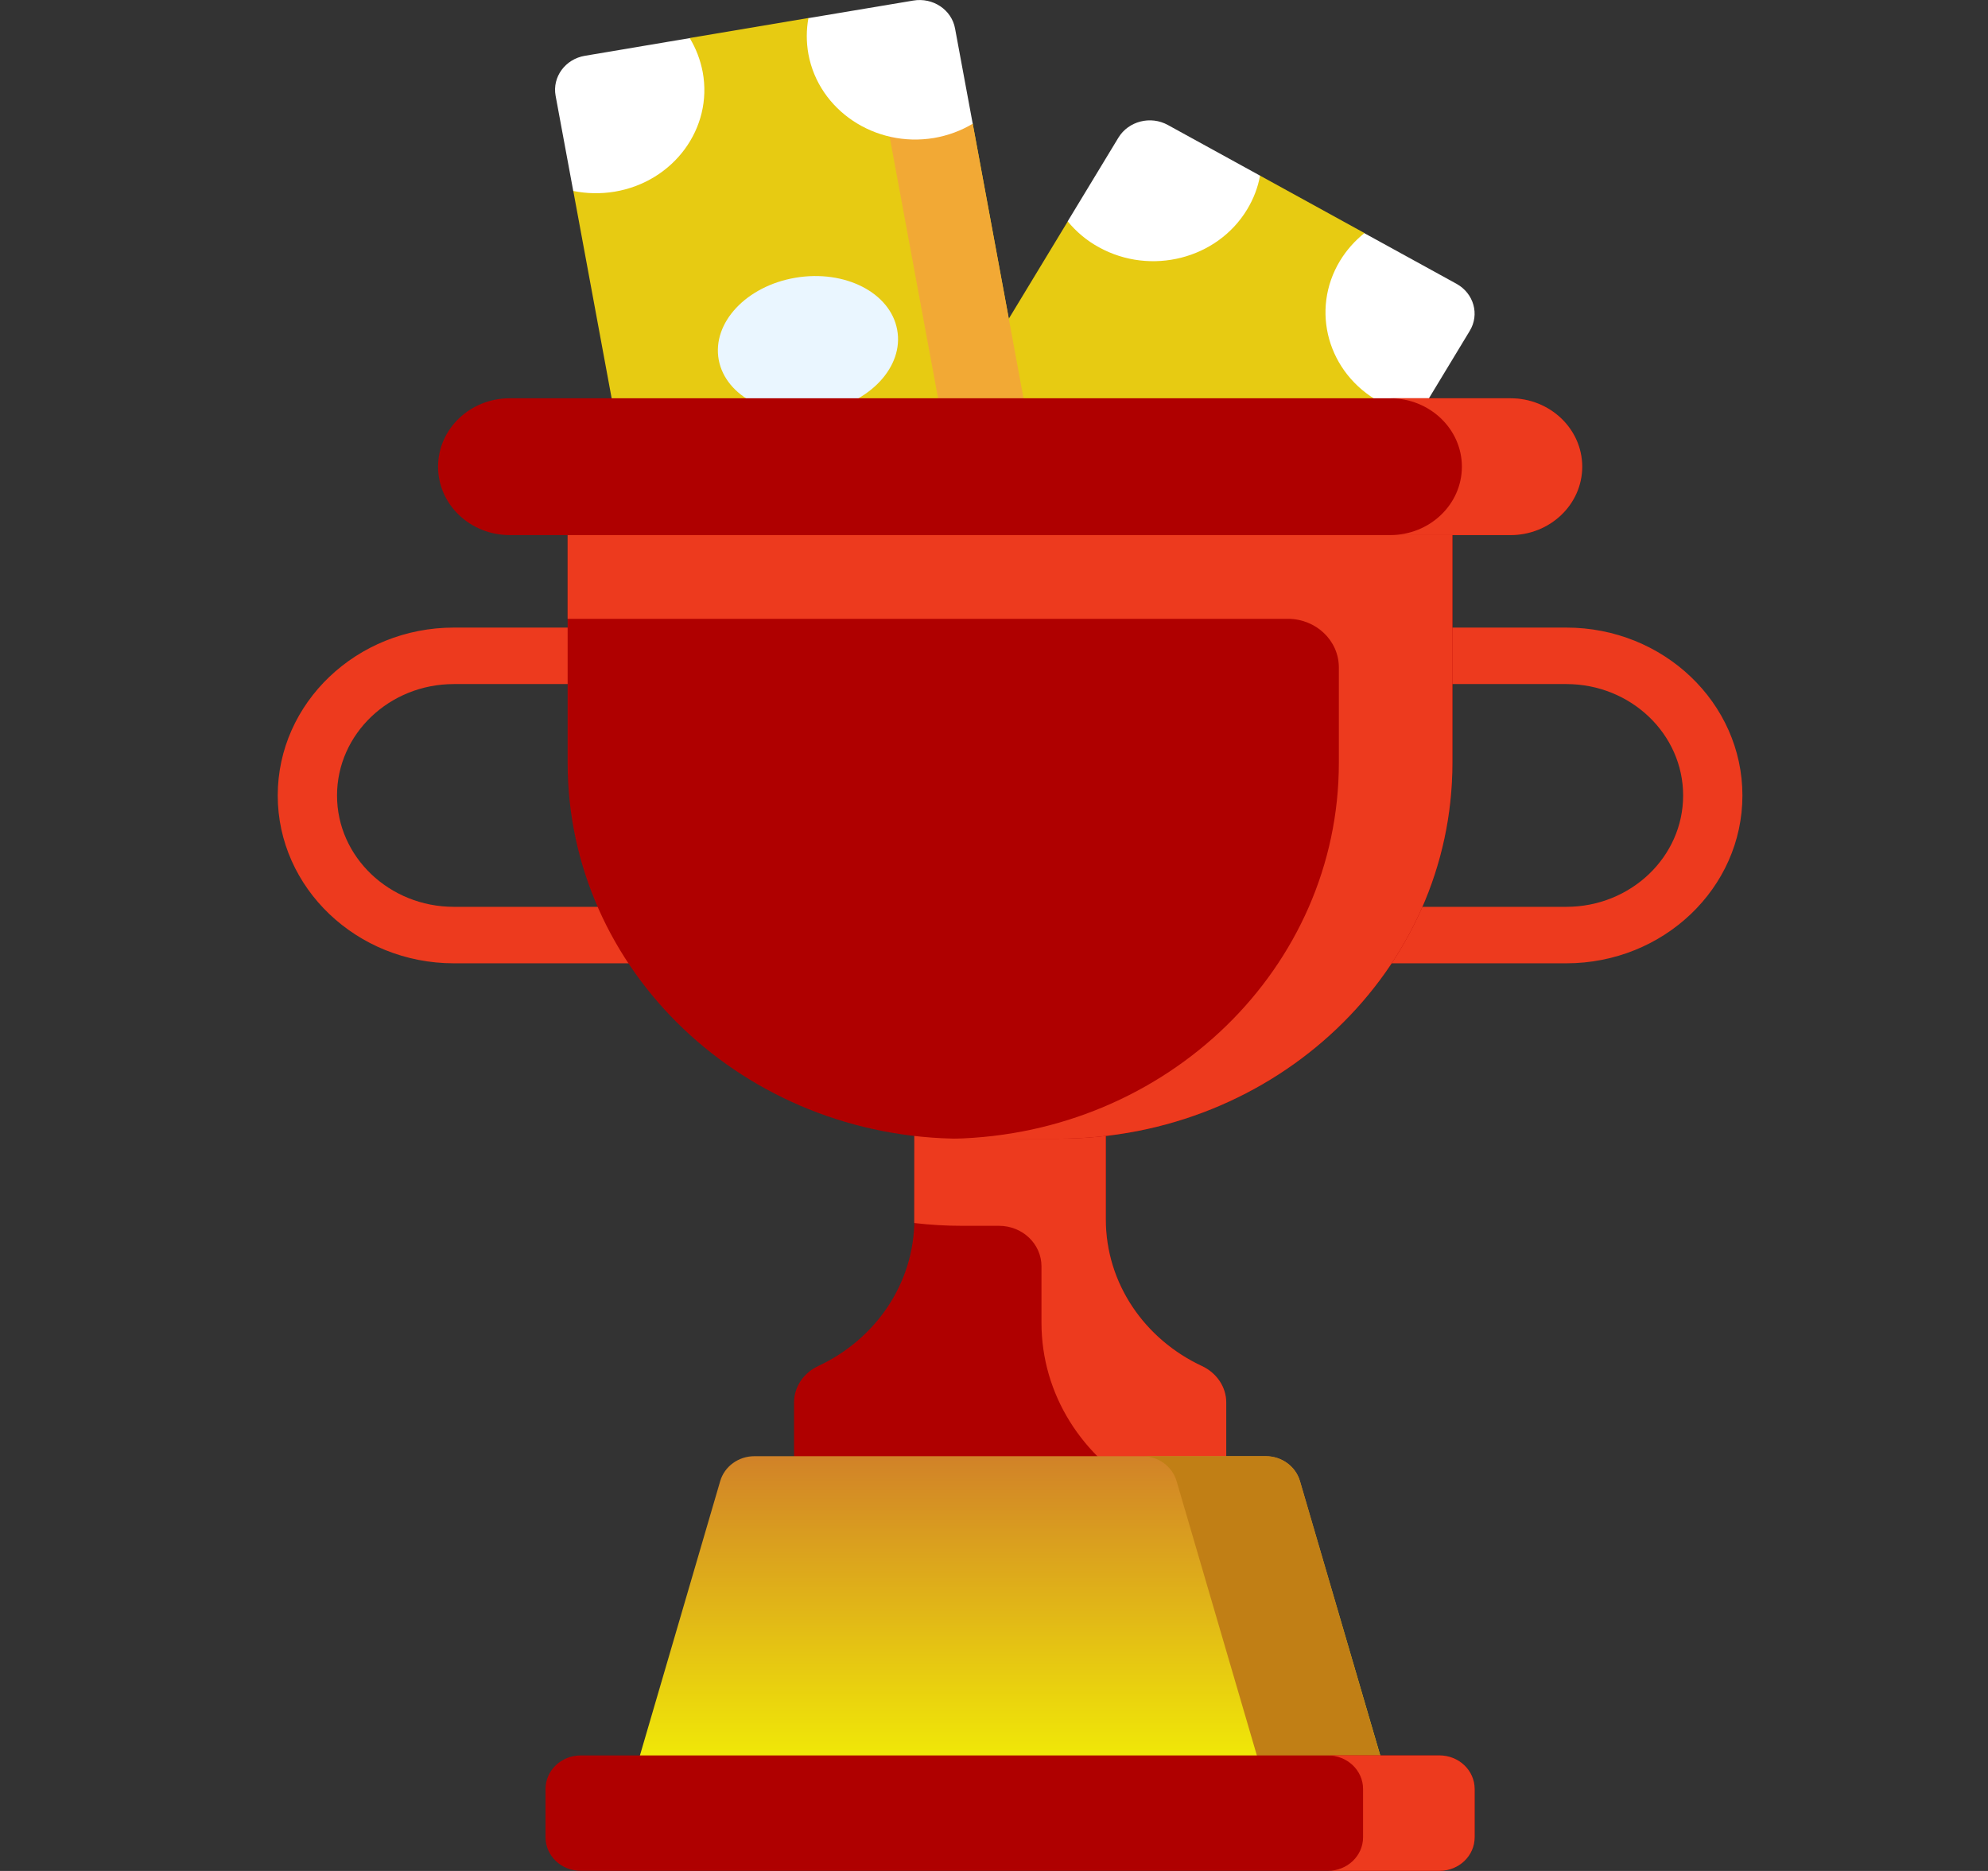 <svg width="17" height="16" viewBox="0 0 17 16" fill="none" xmlns="http://www.w3.org/2000/svg">
<rect x="0" y="0" width="17" height="16" fill="#333333" stroke="none"/>
<path d="M11.668 1.993L10.775 1.502L9.131 1.893L6.987 5.431C6.901 5.572 6.952 5.753 7.1 5.834L9.568 7.192C9.716 7.274 9.906 7.225 9.991 7.084L12.135 3.546L11.668 1.993Z" fill="#E7CB12"/>
<path d="M11.459 2.23C11.203 2.653 11.355 3.193 11.798 3.437C11.905 3.495 12.019 3.531 12.134 3.547L12.568 2.83C12.654 2.689 12.603 2.509 12.455 2.427L11.667 1.994C11.586 2.059 11.515 2.138 11.459 2.23Z" fill="white"/>
<path d="M9.398 2.115C9.841 2.359 10.408 2.215 10.664 1.792C10.72 1.7 10.757 1.602 10.775 1.502L9.987 1.069C9.839 0.987 9.65 1.036 9.564 1.177L9.13 1.893C9.202 1.98 9.291 2.057 9.398 2.115Z" fill="white"/>
<path d="M13.394 8.238H11.37C11.23 8.238 11.117 8.13 11.117 7.997V5.609C11.117 5.475 11.23 5.367 11.37 5.367H13.394C14.225 5.367 14.9 6.011 14.9 6.803C14.9 7.594 14.225 8.238 13.394 8.238ZM11.623 7.755H13.394C13.945 7.755 14.393 7.328 14.393 6.803C14.393 6.277 13.945 5.85 13.394 5.85H11.623V7.755Z" fill="#ED3A1E"/>
<path d="M5.905 8.238H3.881C3.051 8.238 2.375 7.594 2.375 6.803C2.375 6.011 3.051 5.367 3.881 5.367H5.905C6.045 5.367 6.159 5.475 6.159 5.609V7.997C6.159 8.13 6.045 8.238 5.905 8.238ZM3.881 5.85C3.33 5.85 2.882 6.277 2.882 6.803C2.882 7.328 3.33 7.755 3.881 7.755H5.652V5.85H3.881Z" fill="#ED3A1E"/>
<path d="M9.456 10.427V8.062H7.819V10.427C7.819 10.978 7.484 11.455 6.997 11.682C6.871 11.741 6.79 11.861 6.79 11.994V12.753H10.485V11.994C10.485 11.861 10.404 11.741 10.278 11.682C9.791 11.455 9.456 10.978 9.456 10.427Z" fill="#AF0000"/>
<path d="M10.278 11.682C9.791 11.455 9.456 10.978 9.456 10.427V8.062H7.819C7.819 8.062 7.819 10.448 7.818 10.459C7.953 10.475 8.09 10.483 8.229 10.483H8.543C8.744 10.483 8.906 10.638 8.906 10.83V11.312C8.906 11.929 9.26 12.467 9.784 12.753H10.486V11.994C10.486 11.861 10.404 11.741 10.278 11.682Z" fill="#ED3A1E"/>
<path d="M8.318 1.057L6.913 0.154L5.898 0.325L4.902 1.631L5.496 4.841L6.901 5.744L7.916 5.573L8.912 4.267L8.318 1.057Z" fill="#E7CB12"/>
<path d="M8.318 1.059L7.44 0.264L8.366 5.266L8.912 4.268L8.318 1.059Z" fill="#F2A935"/>
<path d="M7.016 3.521C7.437 3.45 7.731 3.136 7.672 2.82C7.614 2.503 7.225 2.304 6.803 2.375C6.382 2.446 6.088 2.76 6.146 3.077C6.205 3.393 6.594 3.592 7.016 3.521Z" fill="#EAF6FF"/>
<path d="M6.913 0.463C7.002 0.944 7.483 1.264 7.987 1.18C8.108 1.159 8.22 1.117 8.318 1.058L8.167 0.244C8.138 0.083 7.977 -0.024 7.809 0.005L6.913 0.155C6.895 0.254 6.894 0.358 6.913 0.463Z" fill="white"/>
<path d="M6.901 5.437C6.812 4.957 6.331 4.636 5.827 4.721C5.706 4.741 5.594 4.783 5.496 4.842L5.646 5.657C5.676 5.817 5.837 5.924 6.005 5.896L6.901 5.745C6.919 5.646 6.92 5.542 6.901 5.437Z" fill="#EAF6FF"/>
<path d="M5.257 1.639C5.761 1.554 6.098 1.096 6.009 0.616C5.989 0.511 5.951 0.413 5.898 0.326L5.002 0.477C4.834 0.505 4.722 0.658 4.751 0.818L4.902 1.633C5.016 1.656 5.136 1.659 5.257 1.639Z" fill="white"/>
<path d="M8.557 4.262C8.053 4.346 7.716 4.804 7.805 5.284C7.825 5.39 7.863 5.487 7.916 5.574L8.812 5.424C8.98 5.396 9.092 5.243 9.063 5.082L8.912 4.268C8.798 4.244 8.678 4.241 8.557 4.262Z" fill="#EAF6FF"/>
<path d="M8.811 5.424C8.98 5.396 9.092 5.243 9.063 5.082L8.912 4.268C8.798 4.244 8.678 4.241 8.557 4.262C8.427 4.283 8.308 4.33 8.205 4.396L8.366 5.266C8.382 5.356 8.355 5.444 8.299 5.51L8.811 5.424Z" fill="#C4E2FF"/>
<path d="M4.854 4.027V6.523C4.854 8.299 6.365 9.738 8.228 9.738H9.046C10.91 9.738 12.42 8.299 12.42 6.523V4.027H4.854Z" fill="#AF0000"/>
<path d="M11.449 4.027V4.122H4.854V5.292H11.012C11.254 5.292 11.449 5.478 11.449 5.708V6.523C11.449 8.275 9.98 9.699 8.152 9.738C8.177 9.738 9.046 9.738 9.046 9.738C10.91 9.738 12.42 8.299 12.42 6.523V4.027H11.449Z" fill="#ED3A1E"/>
<path d="M12.916 3.406H4.359C4.02 3.406 3.746 3.668 3.746 3.991C3.746 4.314 4.02 4.576 4.359 4.576H12.916C13.255 4.576 13.529 4.314 13.529 3.991C13.529 3.668 13.255 3.406 12.916 3.406Z" fill="#AF0000"/>
<path d="M12.916 3.406H11.887C12.226 3.406 12.501 3.668 12.501 3.991C12.501 4.314 12.226 4.576 11.887 4.576H12.916C13.255 4.576 13.53 4.314 13.53 3.991C13.53 3.668 13.255 3.406 12.916 3.406Z" fill="#ED3A1E"/>
<path d="M6.159 12.665L5.299 15.604H11.976L11.116 12.665C11.079 12.54 10.96 12.453 10.824 12.453H6.452C6.315 12.453 6.196 12.54 6.159 12.665Z" fill="url(#paint0_linear_1205_12174)"/>
<path d="M11.116 12.665C11.079 12.54 10.96 12.453 10.824 12.453H9.769C9.905 12.453 10.024 12.54 10.061 12.665L10.921 15.604H11.976L11.116 12.665Z" fill="#C17F15"/>
<path d="M4.665 15.299V15.712C4.665 15.871 4.8 15.999 4.966 15.999H12.308C12.475 15.999 12.61 15.871 12.61 15.712V15.299C12.61 15.14 12.475 15.012 12.308 15.012H4.966C4.8 15.012 4.665 15.14 4.665 15.299Z" fill="#AF0000"/>
<path d="M12.309 15.012H11.355C11.521 15.012 11.656 15.14 11.656 15.299V15.712C11.656 15.871 11.521 15.999 11.355 15.999H12.309C12.475 15.999 12.61 15.871 12.61 15.712V15.299C12.61 15.14 12.475 15.012 12.309 15.012Z" fill="#ED3A1E"/>
<defs>
<linearGradient id="paint0_linear_1205_12174" x1="8.638" y1="12.453" x2="8.638" y2="15.604" gradientUnits="userSpaceOnUse">
<stop stop-color="#D18228"/>
<stop offset="1" stop-color="#F7FF00"/>
</linearGradient>
</defs>
</svg>
